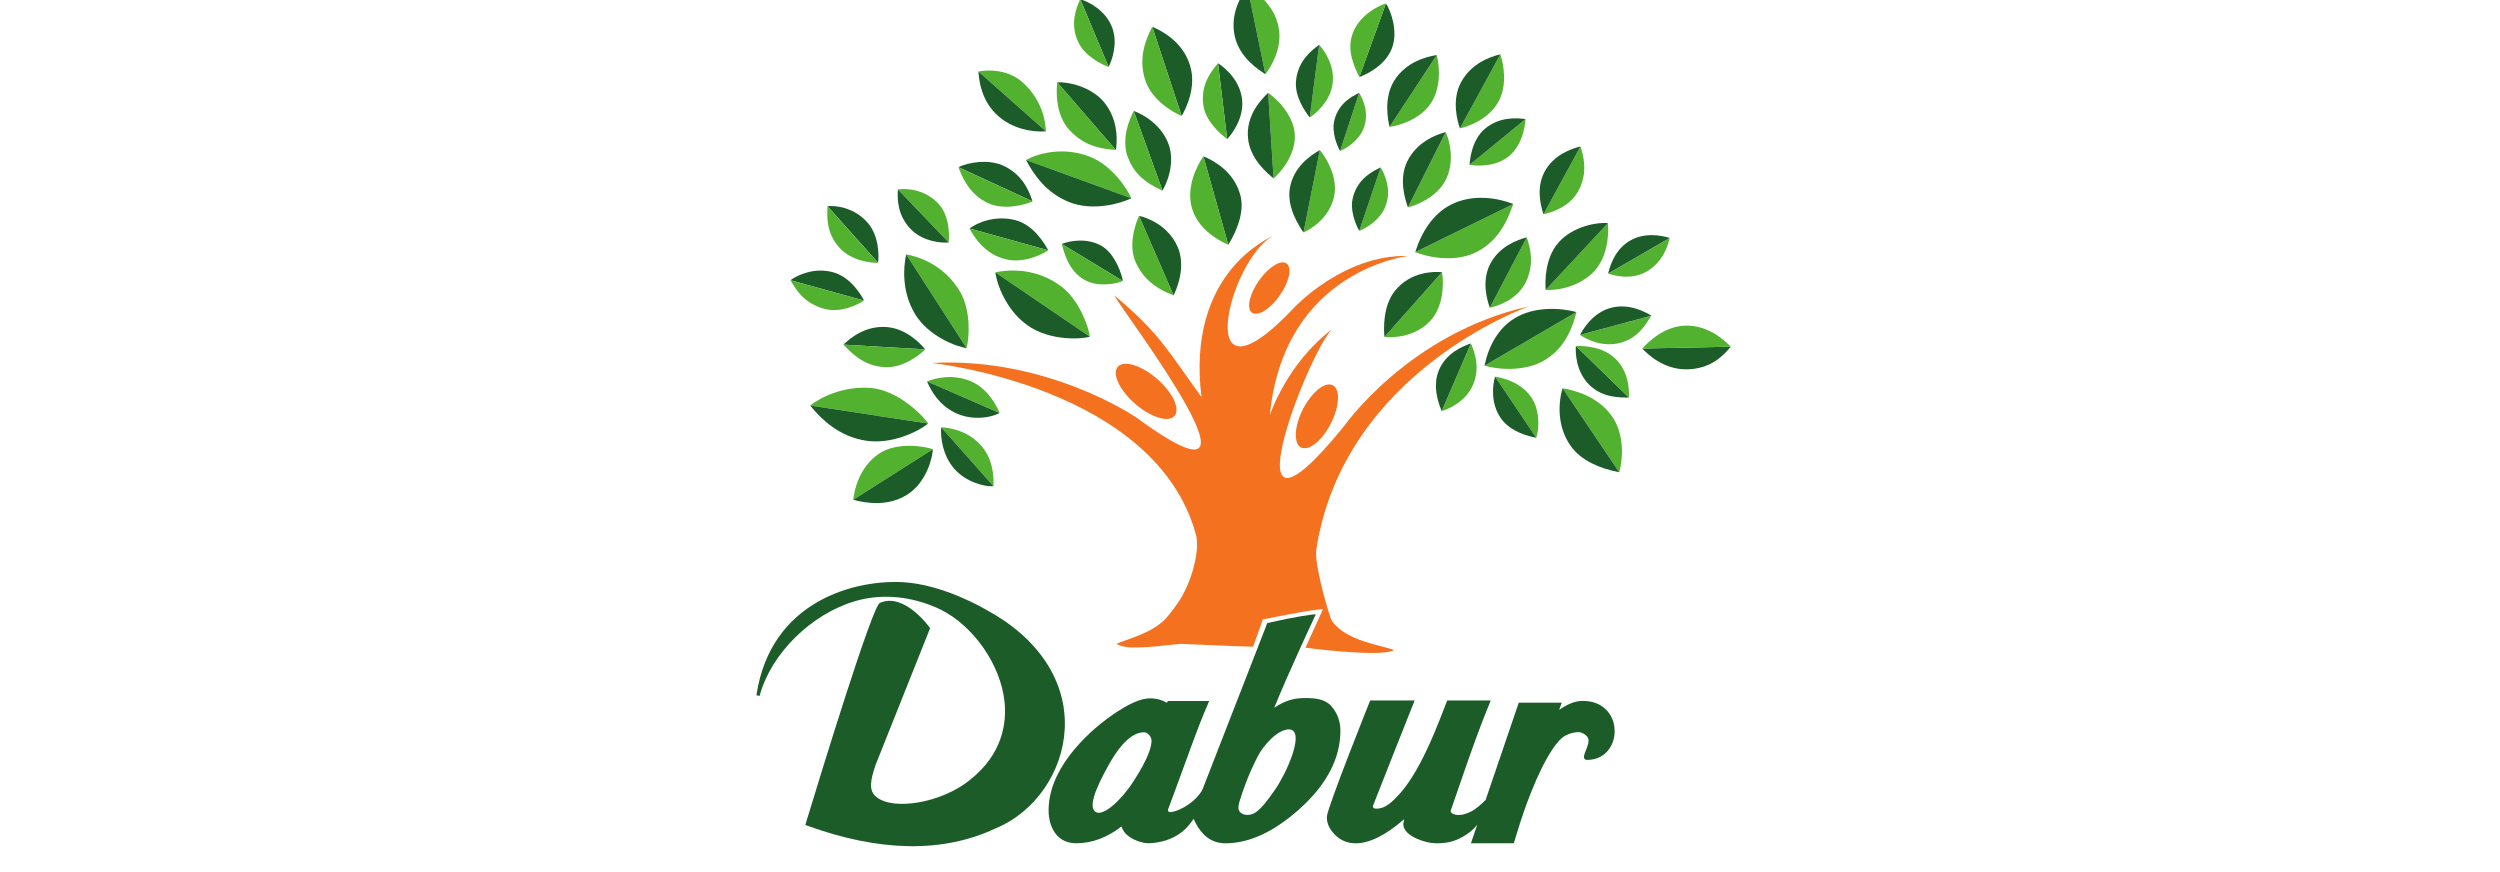 <svg width="195" height="68" viewBox="0 0 195 68" fill="none" xmlns="http://www.w3.org/2000/svg">
<g clip-path="url(#clip0_22_626)">
<path d="M103.825 55.057C103.316 54.511 102.554 54.448 101.832 54.448C101.069 54.448 100.358 54.556 99.39 55.204C100.604 52.224 102.525 48.153 102.543 48.108L102.638 47.91L102.415 47.93C102.415 47.93 101.244 48.049 98.904 48.591L98.838 48.608L98.665 49.071L93.789 61.593C93.789 61.593 93.432 62.352 92.366 62.959C91.808 63.278 91.495 63.316 91.31 63.343C91.13 63.376 91.082 63.207 91.105 63.148C91.246 62.766 91.642 61.701 91.642 61.701C92.823 58.44 93.557 56.477 93.886 55.698L94.315 54.678H91.094C91.094 54.678 91.038 54.782 91.017 54.817C90.648 54.597 90.211 54.471 89.703 54.471C88.989 54.471 88.069 54.873 86.808 55.736C85.514 56.631 84.402 57.673 83.493 58.835C82.363 60.305 81.79 61.775 81.79 63.204C81.79 63.862 81.944 64.434 82.252 64.907C82.507 65.302 83.007 65.775 83.952 65.775C85.177 65.775 86.361 65.324 87.478 64.464C87.566 64.76 87.751 65.031 88.103 65.276C88.562 65.603 89.207 65.76 89.466 65.772C89.726 65.785 90.686 65.739 91.534 65.309C92.253 64.945 92.7 64.472 93.103 63.862C93.311 64.36 93.586 64.783 93.927 65.117C94.371 65.555 94.931 65.777 95.591 65.777C97.435 65.777 99.372 64.882 101.342 63.118C103.471 61.218 104.552 59.159 104.552 56.993C104.552 56.239 104.305 55.589 103.82 55.057H103.825ZM99.462 61.58C98.206 63.419 97.792 63.528 97.348 63.561C97.094 63.581 96.906 63.503 96.763 63.379C96.678 63.305 96.585 63.164 96.598 62.966C96.598 62.966 96.626 62.726 96.65 62.632C96.675 62.536 97.022 61.334 97.595 60.059C98.167 58.782 98.396 58.46 98.838 57.949C99.577 57.092 100.391 56.732 100.797 56.958C101.596 57.395 100.422 60.176 99.462 61.585V61.58ZM85.516 63.361C84.856 63.045 85.373 61.628 86.51 59.604C87.438 57.952 88.362 57.119 89.235 57.119C89.343 57.119 89.466 57.142 89.618 57.312C89.759 57.466 89.821 57.615 89.821 57.777C89.821 58.233 89.574 59.156 88.398 60.965C87.363 62.554 86.058 63.619 85.519 63.361" fill="#1B5C29"/>
<path d="M125.287 55.368C124.845 54.906 124.224 54.67 123.435 54.67C122.842 54.67 122.239 54.933 121.612 55.373C121.684 55.174 121.818 54.807 121.818 54.807H118.464L115.877 62.397C115.515 62.774 115.066 63.115 114.871 63.229C114.449 63.47 113.854 63.692 113.348 63.492C113.348 63.492 113.104 63.371 113.158 63.227C113.322 62.746 114.108 60.474 114.108 60.474C114.799 58.465 115.407 56.795 115.872 55.644L116.278 54.635H112.883L112.698 55.11C112.1 56.676 111.601 57.858 111.175 58.726C110.507 60.107 109.84 61.172 109.192 61.896C108.597 62.549 108.062 63.075 107.387 63.072C107.333 63.072 107.271 63.072 107.223 63.062C107.128 63.039 107.056 62.926 107.092 62.852C107.603 61.524 110.343 54.637 110.343 54.637H106.873C106.873 54.637 103.555 62.931 103.501 63.667C103.458 64.272 103.776 64.78 104.2 65.182C104.624 65.577 105.14 65.777 105.738 65.777C106.84 65.777 108.093 65.139 109.537 63.887C109.537 63.892 109.524 63.917 109.524 63.917C109.524 63.92 109.457 64.254 109.457 64.254C109.457 64.573 109.637 65.028 110.492 65.41C111.044 65.653 111.565 65.777 112.035 65.777C112.852 65.777 113.533 65.661 114.398 65.081C114.77 64.833 115.027 64.58 115.225 64.325L114.732 65.774H118.078L118.238 65.248C118.646 63.892 119.052 62.718 119.442 61.757C119.992 60.375 120.546 59.262 121.093 58.442C121.723 57.509 122.067 57.375 122.367 57.256C122.367 57.256 122.596 57.147 123.027 57.104C123.392 57.069 123.759 57.344 123.864 57.559C123.98 57.795 123.834 58.194 123.7 58.523C123.579 58.822 123.492 59.037 123.587 59.176C123.615 59.219 123.677 59.272 123.792 59.272C124.455 59.272 125.012 59.027 125.4 58.566C125.76 58.134 125.942 57.62 125.942 57.036C125.942 56.378 125.721 55.816 125.29 55.366" fill="#1B5C29"/>
<path d="M76.851 47.521L76.856 47.526C76.826 47.505 73.572 45.58 70.431 45.411C66.707 45.208 60.109 46.84 59 54.23L59.249 54.281C60.125 50.992 63.276 47.877 66.743 46.876C68.839 46.273 71.186 46.506 73.351 47.536C75.947 48.824 78.051 51.855 78.354 54.739C78.528 56.416 78.197 58.845 75.608 60.874C73.449 62.6 69.722 63.263 68.361 62.167C67.724 61.656 67.901 60.846 68.289 59.678L72.55 48.996L72.509 48.94C72.426 48.826 70.482 46.182 68.623 47.032C68.027 47.306 64.052 60.27 62.847 64.237L62.814 64.348L62.924 64.388C68.62 66.463 73.574 66.539 77.653 64.614C80.704 63.361 82.874 60.252 83.048 56.877C83.238 53.13 80.981 49.722 76.851 47.523" fill="#1B5C29"/>
<path d="M67.393 23.445C67.205 23.058 66.378 21.626 64.992 21.239C63.574 20.845 62.277 21.406 61.653 21.854L67.393 23.445Z" fill="#1B5C29"/>
<path d="M64.265 24.08C65.557 24.447 66.928 23.754 67.393 23.448L61.653 21.856C62.067 22.54 62.65 23.625 64.265 24.08Z" fill="#52B12F"/>
<path d="M68.492 20.497C68.556 19.984 68.592 18.4 67.657 17.35C66.661 16.234 65.313 16.014 64.545 16.08L68.495 20.497" fill="#1B5C29"/>
<path d="M65.528 19.373C66.443 20.347 67.93 20.521 68.489 20.498L64.54 16.081C64.532 16.875 64.388 18.158 65.526 19.373" fill="#52B12F"/>
<path d="M72.763 35.037C72.167 34.822 69.951 34.425 68.538 35.402C67.087 36.404 66.645 38.086 66.553 38.979L72.763 35.037Z" fill="#52B12F"/>
<path d="M70.77 38.578C72.242 37.634 72.732 35.759 72.763 35.038L66.553 38.98C67.655 39.294 69.347 39.486 70.77 38.578Z" fill="#1B5C29"/>
<path d="M72.403 33.036C72.036 32.469 70.092 30.448 67.942 30.263C65.867 30.086 64.01 30.964 63.199 31.632L72.406 33.036" fill="#52B12F"/>
<path d="M67.426 34.354C69.545 34.731 71.674 33.62 72.401 33.036L63.194 31.632C64.116 32.76 65.415 33.997 67.426 34.354Z" fill="#1B5C29"/>
<path d="M88.246 15.463C88.005 14.904 86.826 12.902 84.941 12.197C82.871 11.42 80.922 11.976 80.028 12.482L88.246 15.463Z" fill="#52B12F"/>
<path d="M83.388 15.759C85.249 16.508 87.43 15.865 88.246 15.463L80.028 12.482C80.67 13.677 81.621 15.048 83.388 15.759Z" fill="#1B5C29"/>
<path d="M77.488 37.924C77.532 37.272 77.478 35.832 76.53 34.757C75.508 33.598 74.142 33.37 73.413 33.327L77.491 37.924" fill="#52B12F"/>
<path d="M74.442 36.573C75.39 37.651 76.887 37.982 77.491 37.924L73.413 33.327C73.343 34.119 73.526 35.531 74.442 36.573Z" fill="#1B5C29"/>
<path d="M77.969 32.214C77.768 31.7 77.067 30.309 75.742 29.747C74.312 29.142 72.989 29.484 72.311 29.75L77.969 32.214Z" fill="#52B12F"/>
<path d="M74.481 32.189C75.914 32.89 77.445 32.518 77.966 32.214L72.308 29.75C72.619 30.484 73.233 31.574 74.481 32.186" fill="#1B5C29"/>
<path d="M72.167 27.253C71.826 26.828 70.698 25.621 69.155 25.509C67.501 25.388 66.337 26.352 65.79 26.881L72.165 27.253" fill="#1B5C29"/>
<path d="M69.003 28.639C70.464 28.72 71.779 27.648 72.167 27.253L65.793 26.881C66.342 27.463 67.329 28.548 69.003 28.639Z" fill="#52B12F"/>
<path d="M92.168 9.042C92.497 8.493 93.352 6.79 92.82 5.093C92.25 3.271 90.702 2.444 89.877 2.087L92.168 9.042Z" fill="#1B5C29"/>
<path d="M89.335 6.269C89.869 7.865 91.559 8.794 92.165 9.042L89.874 2.087C89.461 2.924 88.724 4.437 89.335 6.269Z" fill="#52B12F"/>
<path d="M98.701 5.791C99.076 5.307 100.055 3.792 99.736 2.147C99.395 0.381 98.044 -0.583 97.302 -1L98.701 5.791Z" fill="#52B12F"/>
<path d="M96.316 2.843C96.706 4.569 98.278 5.5 98.701 5.791L97.302 -1C96.803 -0.322 95.918 1.087 96.316 2.843Z" fill="#1B5C29"/>
<path d="M99.338 13.915C99.814 13.543 101.077 12.111 100.997 10.509C100.923 9.024 99.629 7.726 98.917 7.243L99.338 13.915Z" fill="#52B12F"/>
<path d="M97.343 10.762C97.497 12.447 98.938 13.583 99.338 13.912L98.917 7.24C98.301 7.825 97.186 9.044 97.343 10.762Z" fill="#1B5C29"/>
<path d="M101.675 18.132C102.212 17.895 103.702 17.029 104.066 15.301C104.367 13.877 103.486 12.334 102.947 11.706L101.675 18.132Z" fill="#52B12F"/>
<path d="M100.609 14.666C100.345 16.194 101.388 17.725 101.675 18.132L102.947 11.706C102.23 12.113 100.9 13.004 100.609 14.666Z" fill="#1B5C29"/>
<path d="M107.988 26.279C108.589 26.345 110.374 26.335 111.594 24.994C112.6 23.888 112.631 22.061 112.474 21.227L107.988 26.279Z" fill="#52B12F"/>
<path d="M108.833 22.65C107.821 23.878 107.939 25.77 107.986 26.281L112.472 21.229C111.745 21.165 110.017 21.213 108.831 22.653" fill="#1B5C29"/>
<path d="M120.562 22.612C121.178 22.655 122.965 22.534 124.286 21.223C125.385 20.13 125.511 18.243 125.415 17.4L120.559 22.612" fill="#52B12F"/>
<path d="M121.597 18.881C120.446 20.157 120.523 22.084 120.562 22.613L125.418 17.401C124.666 17.32 122.745 17.609 121.597 18.879" fill="#1B5C29"/>
<path d="M109.822 16.171C110.384 16.042 112.074 15.422 112.78 14.011C113.45 12.67 113.114 11.04 112.767 10.302L109.824 16.171" fill="#52B12F"/>
<path d="M109.762 12.597C109.061 14.039 109.652 15.708 109.821 16.171L112.765 10.302C111.974 10.507 110.492 11.096 109.762 12.597Z" fill="#1B5C29"/>
<path d="M108.384 9.899C108.959 9.828 110.733 9.39 111.614 8.039C112.449 6.757 112.269 5.102 112.069 4.295L108.384 9.901" fill="#52B12F"/>
<path d="M108.766 6.266C107.888 7.648 108.273 9.416 108.384 9.899L112.069 4.293C111.255 4.419 109.68 4.827 108.766 6.266Z" fill="#1B5C29"/>
<path d="M114.627 12.857C115.11 12.945 116.648 13.049 117.693 12.186C118.684 11.369 118.952 9.993 118.99 9.292L114.627 12.857Z" fill="#52B12F"/>
<path d="M115.836 10.033C114.786 10.919 114.655 12.442 114.627 12.857L118.99 9.292C118.304 9.183 116.933 9.11 115.836 10.033Z" fill="#1B5C29"/>
<path d="M120.395 16.711C120.898 16.599 122.452 16.202 123.163 14.798C123.859 13.424 123.515 12.124 123.276 11.423L120.395 16.711Z" fill="#52B12F"/>
<path d="M120.459 13.429C119.784 14.727 120.215 16.179 120.395 16.711L123.276 11.423C122.565 11.6 121.163 12.076 120.459 13.429Z" fill="#1B5C29"/>
<path d="M116.206 24.002C116.722 23.88 118.315 23.448 119.023 21.988C119.714 20.564 119.339 19.23 119.083 18.512L116.204 23.999" fill="#52B12F"/>
<path d="M116.216 20.624C115.544 21.97 116.014 23.457 116.206 24.001L119.085 18.514C118.356 18.706 116.92 19.22 116.219 20.624" fill="#1B5C29"/>
<path d="M125.434 21.338C125.878 21.487 127.278 21.897 128.513 21.136C129.717 20.389 130.079 19.218 130.236 18.562L125.436 21.34" fill="#52B12F"/>
<path d="M127.072 18.813C125.919 19.509 125.554 20.84 125.434 21.336L130.234 18.558C129.594 18.366 128.271 18.085 127.072 18.811" fill="#1B5C29"/>
<path d="M123.24 26.125C123.643 26.393 124.92 27.132 126.376 26.742C127.83 26.355 128.382 25.257 128.805 24.627L123.24 26.125Z" fill="#52B12F"/>
<path d="M125.57 24.034C124.224 24.424 123.495 25.656 123.238 26.122L128.803 24.624C128.217 24.259 126.969 23.627 125.57 24.034Z" fill="#1B5C29"/>
<path d="M128.102 27.185C128.492 27.615 129.764 28.832 131.559 28.809C133.398 28.789 134.404 27.77 135 27.041L128.102 27.183" fill="#1B5C29"/>
<path d="M131.415 25.401C129.748 25.472 128.531 26.709 128.102 27.185L135 27.043C134.427 26.449 133.154 25.331 131.418 25.404" fill="#52B12F"/>
<path d="M122.917 26.986C122.881 27.465 122.899 28.972 123.972 30.022C125.023 31.049 126.348 31.002 127.059 31.009L122.919 26.986" fill="#1B5C29"/>
<path d="M125.97 27.951C124.961 26.992 123.453 26.975 122.917 26.987L127.057 31.01C127.087 30.329 127.023 28.951 125.97 27.951Z" fill="#52B12F"/>
<path d="M112.454 32.068C112.924 31.924 114.352 31.36 114.914 29.968C115.464 28.61 115.015 27.441 114.732 26.793L112.457 32.068" fill="#52B12F"/>
<path d="M112.233 28.879C111.696 30.164 112.241 31.573 112.454 32.064L114.729 26.789C114.069 27.012 112.793 27.538 112.233 28.879Z" fill="#1B5C29"/>
<path d="M119.827 34.145C120.017 33.659 120.194 32.065 119.429 30.972C118.63 29.828 117.315 29.497 116.617 29.378L119.827 34.147" fill="#52B12F"/>
<path d="M117.102 32.674C117.862 33.712 119.298 34.053 119.827 34.144L116.617 29.375C116.424 30.002 116.239 31.493 117.102 32.672" fill="#1B5C29"/>
<path d="M113.874 10.01C114.434 9.899 116.08 9.348 116.864 7.956C117.603 6.643 117.282 5.014 117.025 4.234L113.874 10.008" fill="#52B12F"/>
<path d="M113.959 6.419C113.196 7.838 113.697 9.508 113.874 10.014L117.025 4.24C116.234 4.42 114.752 4.941 113.961 6.421" fill="#1B5C29"/>
<path d="M86.469 5.223C86.754 4.677 87.206 3.351 86.747 2.144C86.225 0.778 84.939 0.163 84.258 -0.069L86.472 5.223" fill="#1B5C29"/>
<path d="M84.089 3.25C84.61 4.394 85.943 5.027 86.469 5.226L84.255 -0.066C83.953 0.642 83.441 1.826 84.089 3.25Z" fill="#52B12F"/>
<path d="M95.72 10.845C96.169 10.377 97.001 9.185 96.891 7.847C96.765 6.331 95.635 5.355 95.008 4.93L95.72 10.845Z" fill="#1B5C29"/>
<path d="M93.863 8.211C94.053 9.501 95.242 10.501 95.717 10.845L95.006 4.93C94.49 5.555 93.627 6.599 93.863 8.211Z" fill="#52B12F"/>
<path d="M102.163 9.158C102.685 8.827 103.717 7.899 103.928 6.633C104.167 5.202 103.368 4.025 102.895 3.491L102.163 9.158Z" fill="#52B12F"/>
<path d="M101.09 6.287C100.961 7.524 101.811 8.733 102.163 9.158L102.895 3.491C102.279 3.954 101.249 4.741 101.09 6.287Z" fill="#1B5C29"/>
<path d="M104.526 11.78C104.996 11.592 105.99 10.982 106.368 9.998C106.82 8.822 106.314 7.747 106.016 7.243L104.526 11.78Z" fill="#52B12F"/>
<path d="M104.1 9.31C103.82 10.294 104.31 11.385 104.526 11.78L106.016 7.243C105.445 7.524 104.464 8.017 104.097 9.308" fill="#1B5C29"/>
<path d="M106.018 18.011C106.539 17.808 107.651 17.171 108.067 16.093C108.563 14.805 108.026 13.611 107.693 13.06L106.018 18.011Z" fill="#52B12F"/>
<path d="M105.546 15.323C105.24 16.401 105.777 17.573 106.021 18.008L107.695 13.057C107.064 13.36 105.946 13.907 105.546 15.323Z" fill="#1B5C29"/>
<path d="M87.042 11.701C87.245 10.251 86.908 8.908 86.092 7.944C85.062 6.729 83.256 6.363 82.465 6.423L87.042 11.701Z" fill="#1B5C29"/>
<path d="M83.413 10.137C84.266 11.066 85.296 11.592 87.042 11.698L82.466 6.421C82.371 7.175 82.347 8.979 83.411 10.137" fill="#52B12F"/>
<path d="M91.541 23.04C92.15 21.773 92.34 20.366 91.857 19.263C91.135 17.616 89.579 17.003 88.84 16.834L91.539 23.038" fill="#1B5C29"/>
<path d="M88.609 20.516C89.115 21.604 89.98 22.448 91.544 23.041L88.845 16.837C88.537 17.5 87.977 19.157 88.609 20.516Z" fill="#52B12F"/>
<path d="M106.028 6.013C107.202 5.547 108.165 4.806 108.568 3.766C109.072 2.476 108.499 0.854 108.103 0.27L106.028 6.013Z" fill="#1B5C29"/>
<path d="M105.535 2.544C105.129 3.591 105.332 4.631 106.028 6.013L108.103 0.27C107.379 0.49 106.036 1.246 105.535 2.544Z" fill="#52B12F"/>
<path d="M95.805 19.091C96.572 17.864 97.06 16.414 96.757 15.256C96.249 13.318 94.579 12.49 93.865 12.194L95.805 19.091Z" fill="#1B5C29"/>
<path d="M92.982 16.27C93.349 17.49 94.395 18.469 95.805 19.091L93.866 12.194C93.247 13.07 92.522 14.747 92.982 16.27Z" fill="#52B12F"/>
<path d="M110.387 19.665C111.922 20.254 113.72 20.32 115.009 19.735C117.079 18.794 117.737 16.722 118.037 15.915L110.387 19.665Z" fill="#52B12F"/>
<path d="M113.14 15.981C111.802 16.672 110.887 18.066 110.389 19.663L118.04 15.913C116.915 15.475 114.932 15.056 113.142 15.981" fill="#1B5C29"/>
<path d="M115.79 28.523C117.334 28.941 119.134 28.84 120.336 28.179C122.264 27.114 122.745 25.159 122.963 24.339L115.79 28.523Z" fill="#52B12F"/>
<path d="M118.132 24.831C116.889 25.595 116.132 26.911 115.79 28.523L122.963 24.338C121.812 24.032 119.74 23.845 118.132 24.831Z" fill="#1B5C29"/>
<path d="M126.304 36.837C126.728 35.187 126.486 33.57 125.77 32.52C124.642 30.868 122.701 30.428 121.884 30.281L126.304 36.837Z" fill="#52B12F"/>
<path d="M122.56 34.843C123.351 35.916 124.722 36.528 126.302 36.837L121.882 30.281C121.535 31.42 121.437 33.32 122.557 34.843" fill="#1B5C29"/>
<path d="M90.676 14.873C91.338 13.687 91.546 12.295 91.138 11.218C90.555 9.679 89.14 8.91 88.434 8.657L90.676 14.871" fill="#1B5C29"/>
<path d="M87.964 12.242C88.398 13.411 89.163 14.19 90.676 14.876L88.434 8.662C88.087 9.3 87.445 10.848 87.964 12.245" fill="#52B12F"/>
<path d="M74.001 18.91C74.05 18.402 74.098 16.8 73.143 15.831C72.129 14.799 70.793 14.665 70.038 14.779L74.001 18.91Z" fill="#52B12F"/>
<path d="M71.122 17.955C72.054 18.851 73.451 18.97 74.001 18.912L70.038 14.78C69.989 15.425 69.958 16.835 71.122 17.955Z" fill="#1B5C29"/>
<path d="M80.537 15.708C80.362 15.205 79.946 13.783 78.41 12.994C77.144 12.343 75.464 12.68 74.761 13.039L80.537 15.708Z" fill="#1B5C29"/>
<path d="M77.141 15.876C78.395 16.415 80.013 15.949 80.537 15.711L74.761 13.042C74.994 13.677 75.575 15.2 77.141 15.876Z" fill="#52B12F"/>
<path d="M81.585 10.246C81.549 9.618 81.397 7.964 79.849 6.499C78.69 5.401 77.09 5.424 76.315 5.578L81.585 10.246Z" fill="#52B12F"/>
<path d="M77.866 9.054C78.919 9.978 80.347 10.332 81.585 10.246L76.315 5.578C76.364 6.251 76.525 7.88 77.866 9.054Z" fill="#1B5C29"/>
<path d="M81.762 19.526C81.505 19.056 80.663 17.555 79.204 17.173C77.65 16.766 76.253 17.351 75.621 17.819L81.764 19.526" fill="#1B5C29"/>
<path d="M78.472 20.227C79.866 20.558 81.284 19.845 81.762 19.526L75.619 17.818C75.955 18.405 76.731 19.812 78.472 20.227Z" fill="#52B12F"/>
<path d="M87.584 21.918C87.509 21.437 87.021 19.876 85.997 19.228C84.867 18.517 83.454 18.77 82.82 19.028L87.584 21.918Z" fill="#1B5C29"/>
<path d="M84.61 21.841C85.696 22.435 87.103 22.124 87.584 21.917L82.82 19.027C82.974 19.591 83.3 21.12 84.61 21.841Z" fill="#52B12F"/>
<path d="M75.388 27.142C75.621 26.352 75.732 24.23 74.905 22.79C73.616 20.549 71.44 19.972 70.685 19.843L75.388 27.144" fill="#52B12F"/>
<path d="M71.386 24.518C72.447 26.261 74.686 27.074 75.387 27.144L70.685 19.843C70.475 20.751 70.292 22.717 71.386 24.518Z" fill="#1B5C29"/>
<path d="M85.01 26.258C84.905 25.439 84.142 23.364 82.786 22.347C80.675 20.763 78.39 21.074 77.637 21.244L85.013 26.258" fill="#52B12F"/>
<path d="M80.141 25.373C81.888 26.615 84.389 26.464 85.011 26.259L77.635 21.244C77.753 22.142 78.454 24.171 80.141 25.371" fill="#1B5C29"/>
<path d="M101.454 32.288C100.861 33.687 100.964 34.902 101.701 34.962C102.436 35.023 103.486 33.91 104.038 32.516C104.57 31.167 104.434 30.052 103.743 29.988C103.052 29.923 102.035 30.937 101.454 32.288Z" fill="#F4711F"/>
<path d="M98.016 22.162C97.327 23.28 97.23 24.325 97.813 24.461C98.396 24.603 99.413 23.781 100.065 22.665C100.697 21.582 100.748 20.616 100.201 20.479C99.652 20.343 98.683 21.084 98.016 22.164" fill="#F4711F"/>
<path d="M91.344 32.621C92.111 32.34 91.808 31.141 90.691 29.97C89.607 28.836 88.169 28.163 87.448 28.434C86.726 28.702 86.96 29.82 87.995 30.961C89.063 32.14 90.576 32.897 91.344 32.621Z" fill="#F4711F"/>
<path d="M93.714 30.97C91.022 27.251 90.421 25.971 86.898 23.023C87.704 24.491 100.574 41.333 88.578 32.529C88.578 32.529 81.68 27.82 72.657 28.311C72.657 28.311 90.226 30.143 93.313 41.804C93.342 41.91 93.383 42.512 93.37 42.702C93.249 44.27 92.7 45.584 92.23 46.451C91.844 47.162 91.115 48.055 90.891 48.285C89.782 49.434 87.828 49.874 87.083 50.218C87.933 50.816 90.812 50.309 92.104 50.221L96.896 50.421C97.027 50.413 97.502 50.444 97.743 50.444L98.501 48.316C98.501 48.316 100.64 47.886 101.46 47.744C102.279 47.602 103.198 47.504 103.198 47.504L101.827 50.52C103.339 50.719 107.901 51.218 108.738 50.707C107.788 50.322 105.027 50.031 103.902 48.447C103.743 48.288 102.615 44.453 102.654 43.096C102.654 43.048 102.659 42.924 102.664 42.904C104.788 28.941 119.272 23.891 119.272 23.891C109.896 25.986 104.839 33.237 104.839 33.237C95.329 44.948 101.927 27.721 103.889 25.687C100.348 28.387 99.051 32.379 99.051 32.379C100.132 21.05 109.842 19.967 109.842 19.967C104.839 19.83 100.99 23.949 100.99 23.949C92.777 32.688 95.843 20.169 99.333 18.386C99.02 18.55 92.517 21.265 93.714 30.968" fill="#F4711F"/>
</g>
<defs>
<clipPath id="clip0_22_626">
<rect width="76" height="66" fill="white" transform="translate(59)"/>
</clipPath>
</defs>
</svg>
